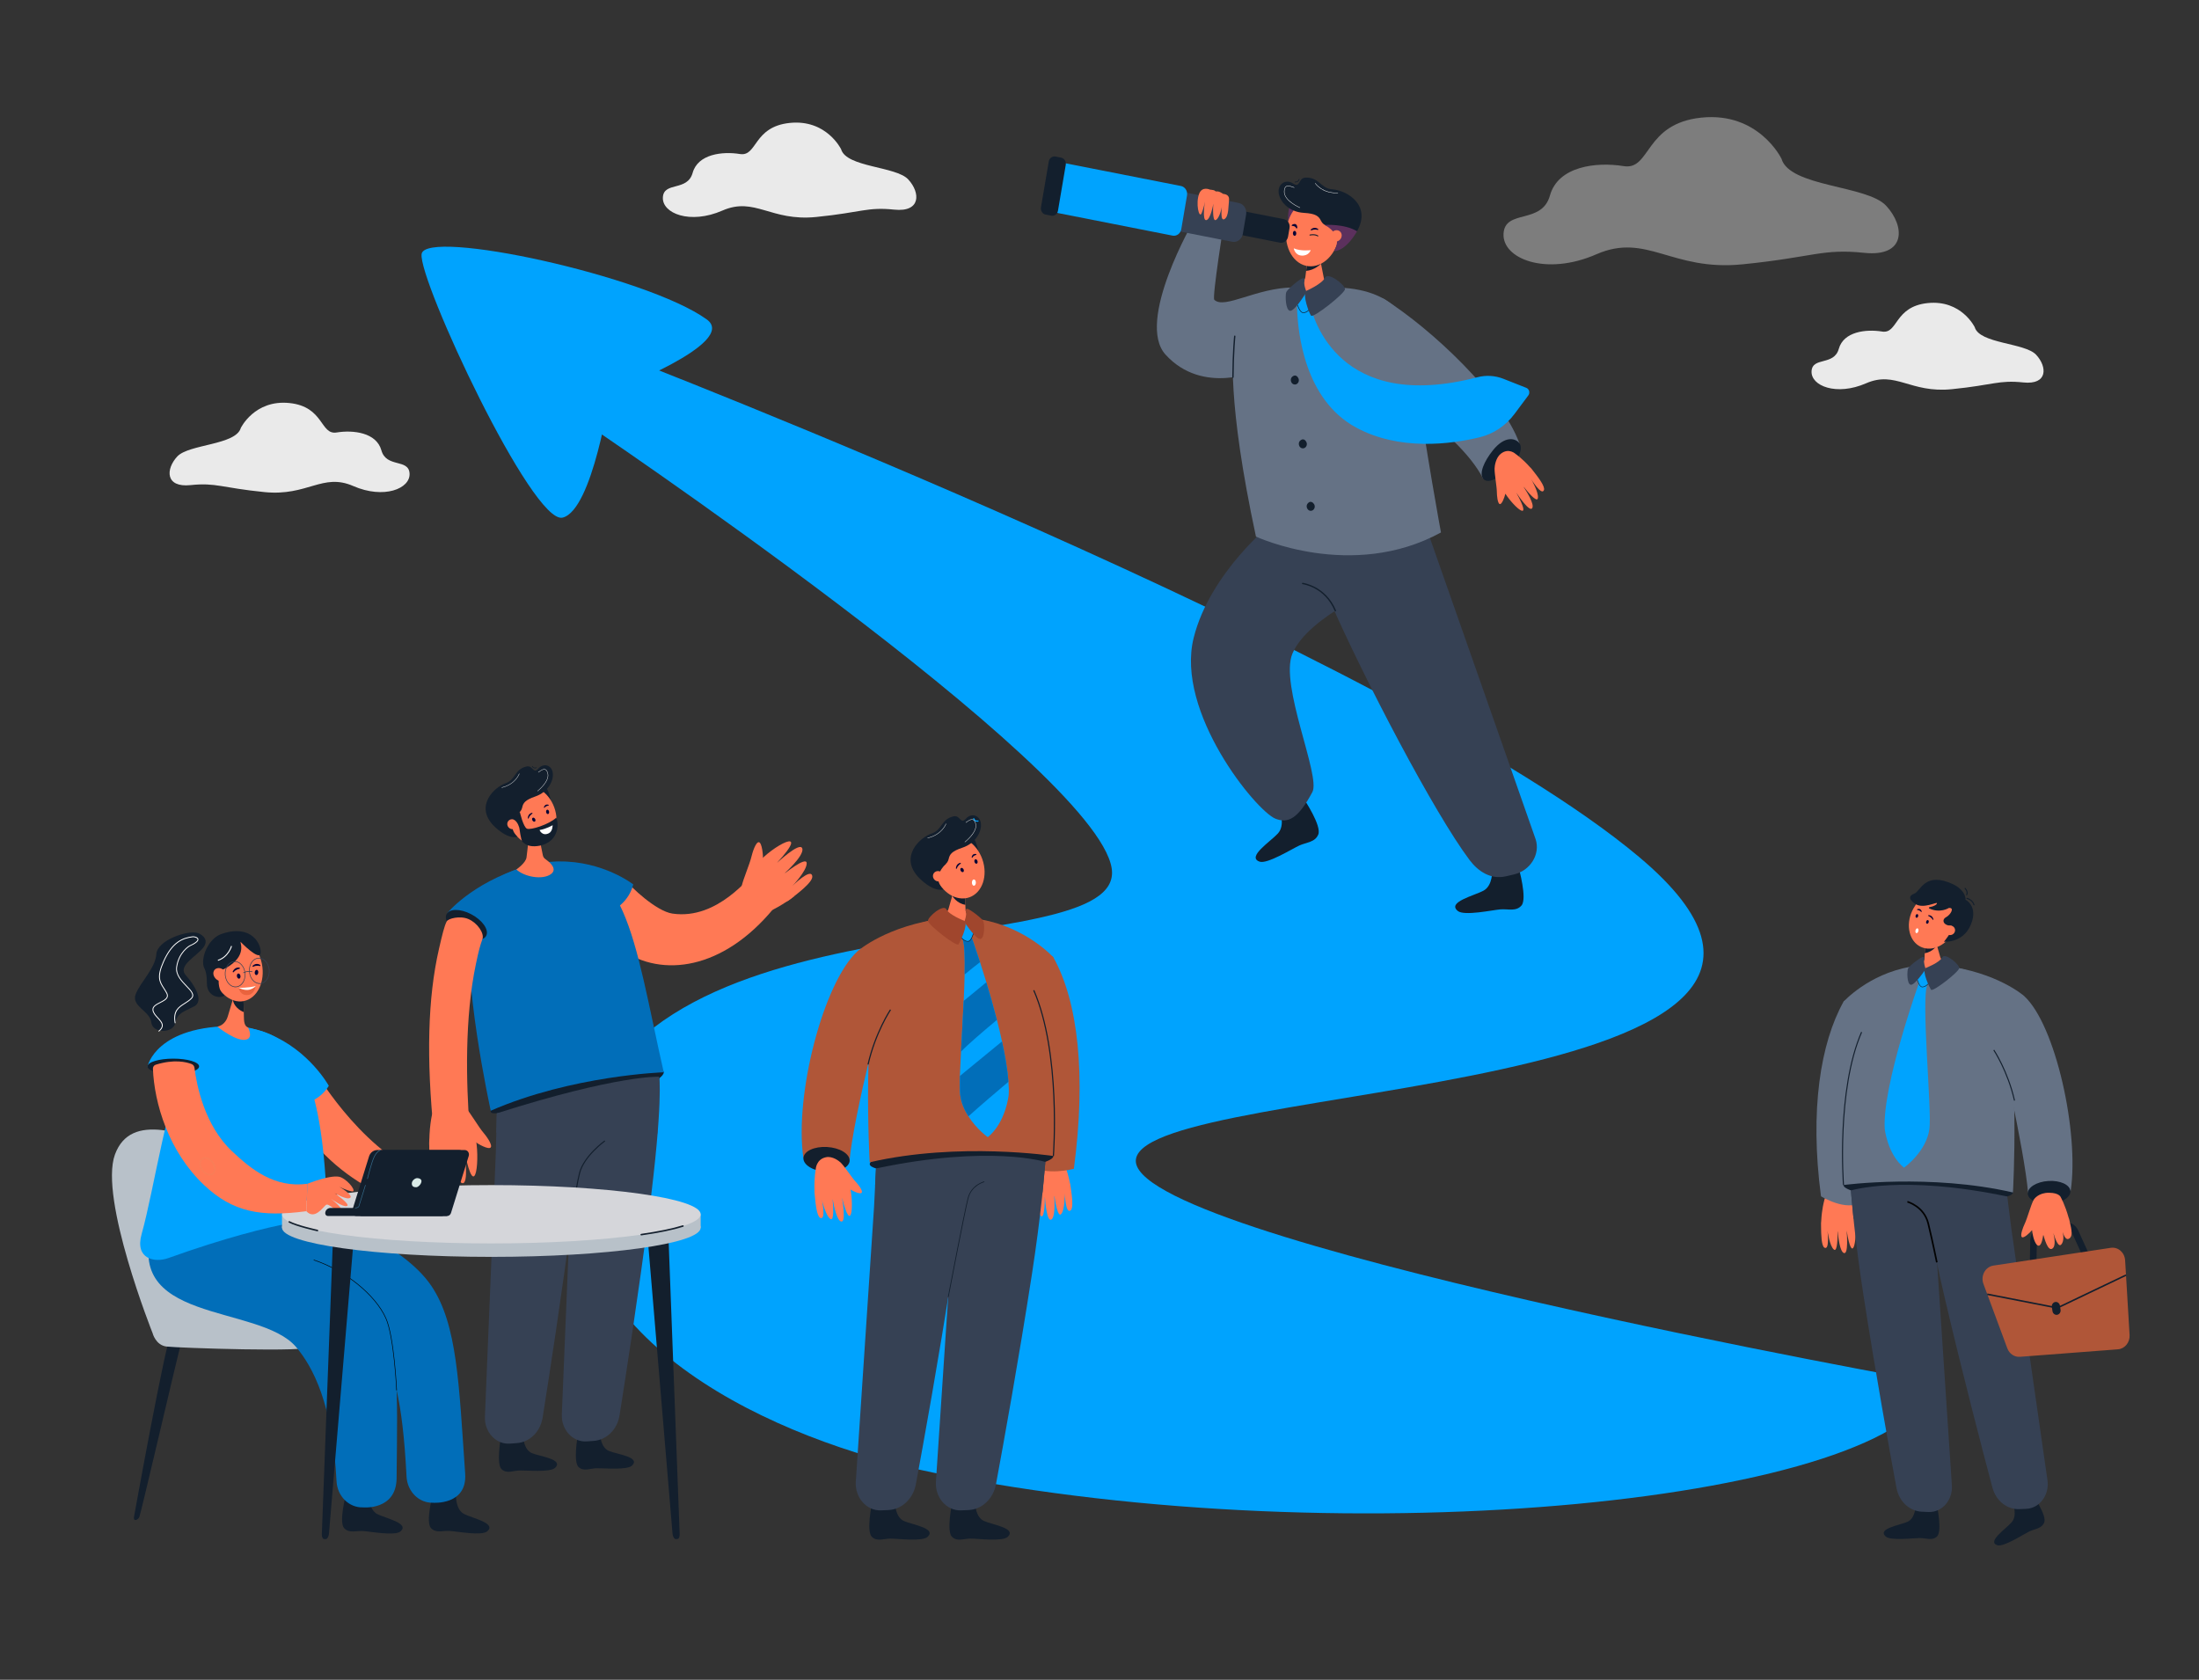 <?xml version="1.0" encoding="utf-8"?>
<!-- Generator: Adobe Illustrator 25.2.0, SVG Export Plug-In . SVG Version: 6.00 Build 0)  -->
<svg version="1.1" id="_x3C_Layer_x3E_" xmlns="http://www.w3.org/2000/svg" xmlns:xlink="http://www.w3.org/1999/xlink" x="0px"
	 y="0px" viewBox="0 0 2618.18 2000" style="enable-background:new 0 0 2618.18 2000;" xml:space="preserve">
<rect x="0" y="0" width="2618.18" height="2000" fill="#333333" stroke="none"/>
<style type="text/css">
	.st0{fill:#00A3FE;}
	.st1{fill:#FF7955;}
	.st2{fill:#657285;}
	.st3{fill:#131F2D;}
	.st4{fill:#364154;}
	.st5{fill:#5C305D;}
	.st6{fill:#080435;}
	.st7{fill:#020202;}
	.st8{fill:#B05638;}
	.st9{fill:#FFFFFF;}
	.st10{fill:#016EB9;}
	.st11{fill:#A0462D;}
	.st12{fill:#B8C1C9;}
	.st13{fill:#E9633E;}
	.st14{fill:#D5D6DA;}
	.st15{opacity:0.3;}
	.st16{fill:#EC865C;}
	.st17{fill:#DAEBE8;}
	.st18{fill:#366F90;}
	.st19{opacity:0.4;}
	.st20{fill:#EAEAEA;}
</style>
<g>
	<g>
		<g>
			<path class="st0" d="M736.83,422.31c0,0,927.03,356.78,1214.47,597.84c345.44,289.7-582.93,265.24-598.79,359.72
				c-15.86,94.48,952,267.09,952,267.09c-44.68,140.21-697.4,207.44-1192.27,106.65c-190.85-38.87-443.94-155.8-425.74-364.14
				c29.73-340.34,656.9-233.37,637.07-355.87S689.33,498.74,689.33,498.74L736.83,422.31z"/>
		</g>
		<g>
			<path class="st0" d="M841.52,380.35c-71.85-51.96-335.58-108.83-339.55-77.82C498,333.53,634.08,625.33,669.92,616.29
				c35.84-9.05,56.5-149.6,56.5-149.6S880.34,408.42,841.52,380.35z"/>
		</g>
	</g>
	<g>
		<g>
			<path class="st1" d="M2200.8,1425.8c4.31,5.26,10.66,17.74,14.88,23.09c1.83,2.32,7.48,10.59,5.62,12.87
				c-1.62,1.99-8.96-2.26-12.24-4.73c1.91,20.07-3.54,50.28-10.33,8.52c-0.02,0-0.04,0.01-0.06,0.01
				c0.33,4.29,2.16,28.16-3.25,26.38c-4.78-1.57-6.74-18.6-7.35-25.66c-0.06,0-0.12,0-0.18,0c0.05,7.23-0.23,24.67-4.33,21.57
				c-5.15-3.89-7.71-22.5-7.71-22.5s2.79,23.86-3.65,20.17c-3.63-2.08-3.93-15.92-3.99-24.54l0,0c0,0,0,0,0,0
				c-0.01-1.81-0.02-3.39-0.04-4.58c-0.02-0.99,0.06-1.87,0.22-2.66c0.73-14.41,3.41-23.55,3.41-23.55s1.38-11.33,12.91-12.4
				C2192.04,1417.11,2198.93,1423.52,2200.8,1425.8z"/>
		</g>
		<g>
			<g>
				<path class="st2" d="M2216.22,1430.99c40.53-28.67,1.38-127.29,18.23-188.55c3.9-14.19,5.59-19.55,8.96-27.45
					c2.71-6.36-4.6-18.74-14.65-23.85c-9.43-4.8-32.06-1.64-33.85,1.58c-27.29,49.03-40.38,128.91-26.79,231.66
					C2168.12,1424.37,2198.82,1443.29,2216.22,1430.99z"/>
			</g>
		</g>
		<g>
			<path class="st3" d="M2280.83,1792.93c0,0-0.34,14.79-9.64,18.96c-9.29,4.17-36.22,7.93-26.16,17.44
				c5.77,5.46,32.98,1.93,40.66,1.93c7.68,0,14.89,3.6,20.6-1.93c6.28-6.09,0-36.4,0-36.4s-6.63,3.72-12.59,3.55
				C2285.12,1796.24,2280.83,1792.93,2280.83,1792.93z"/>
		</g>
		<g>
			<path class="st4" d="M2200.66,1346.7c0,0-1.85,66.73,17.93,194.74c14.28,92.41,31.14,185.54,39.41,230.18
				c2.96,15.97,15.43,27.65,30.22,28.29l7.95,0.34c15.99,0.69,28.96-14.09,27.79-31.67l-20.06-302.04l-4.95-99.41L2200.66,1346.7z"
				/>
		</g>
		<g>
			<path class="st3" d="M2396.78,1790.8c0,0,5.34,13.63-1.53,21.55c-6.87,7.92-29.97,23.29-17.17,27.49
				c7.35,2.41,30.79-12.86,37.79-16.27c7-3.41,14.95-3.32,18.04-10.89c3.39-8.33-13.92-33.17-13.92-33.17s-4.62,6.33-10.12,8.82
				C2401.95,1791.92,2396.78,1790.8,2396.78,1790.8z"/>
		</g>
		<g>
			<path class="st4" d="M2282.79,1352.9c0,0,3.23,66.67,32.69,192.5c21.26,90.84,45.15,182.17,56.79,225.93
				c4.16,15.66,17.49,26.19,32.27,25.53l7.94-0.36c15.99-0.72,27.79-16.6,25.29-34.02l-42.98-299.26l-12.49-98.64L2282.79,1352.9z"
				/>
		</g>
		<g>
			<path class="st3" d="M2396.67,1419.83c-0.19,8.05-45.41,11.25-101.34,9.37c-55.93-1.88-100.62-10.21-100.43-18.26
				c0.19-8.05,45.19-12.78,101.12-10.9C2351.96,1401.92,2396.86,1411.78,2396.67,1419.83z"/>
		</g>
		<g>
			<path class="st2" d="M2382.98,1191.9c0,0-9.89-42.2-82.86-42.63c-105.22-0.62-95.48,103.47-105.22,261.67
				c0,0,103.59-13.8,201.76,8.89C2396.67,1419.83,2405.83,1256.38,2382.98,1191.9z"/>
		</g>
		<g>
			<path class="st2" d="M2409.92,1185.85l-47.66,28.39c0,0-104.35,10.2-132.05,5.29c-27.7-4.91-35.3-26.81-35.3-26.81
				s29.5-32.87,79.65-41.64c4.71-0.83,9.6-1.44,14.66-1.8c8.51-0.59,17.02-0.47,25.35,0.54
				C2378.13,1157.53,2409.92,1185.85,2409.92,1185.85z"/>
		</g>
		<g>
			<path class="st4" d="M2203.72,1417.46c0,0,60.6-19.19,186.1,7.15l0.97,19.44l-183.97,7L2203.72,1417.46z"/>
		</g>
		<g>
			<g>
				<path class="st2" d="M2414.7,1420.49c-4.39-52-35.75-190.76-39.91-198.2c-3.35-5.99,2.65-19.17,12.11-25.45
					c8.88-5.89,20.36-13.4,23.02-10.99c37.51,34.05,65.72,162.83,55.54,231.77L2414.7,1420.49z"/>
			</g>
		</g>
		<g>
			<path class="st5" d="M2288.33,1060.49c0,0-5.02,6.16-7.44,15.98c-2.42,9.82,16.15-7.5,16.15-7.5L2288.33,1060.49z"/>
		</g>
		<g>
			<path class="st1" d="M2323.82,1151.12c-7.55,10.01-21.11,8.6-31.72,3.56c-8.53-4.06-7.31-3.98-6.13-5.45
				c2.89-3.65,5.27-4.53,5.43-8.73l0.21-5.51l0.02-0.69l0.27-7.18l0.48-12.38l1.24-32.58l9.43,32.75l1.6,5.57l5.51,19.14
				C2311.94,1145.8,2323.76,1151.11,2323.82,1151.12z"/>
		</g>
		<g>
			<path class="st3" d="M2306.12,1125.62c0,0-4.87,7.85-14.51,9.37l0.02-0.69l0.27-7.18
				C2297.12,1126.58,2306.12,1125.62,2306.12,1125.62z"/>
		</g>
		<g>
			
				<ellipse transform="matrix(0.425 -0.905 0.905 0.425 332.862 2713.37)" class="st1" cx="2301.1" cy="1094.82" rx="34.49" ry="27.53"/>
		</g>
		<g>
			<g>
				<path class="st6" d="M2295.9,1090.64c-0.13-0.12-0.2-0.3-0.19-0.49c0.02-0.32,0.28-0.57,0.58-0.55c0.18,0.01,4.33-0.09,5.7,4.86
					c0.09,0.31-0.07,0.64-0.36,0.74c-0.29,0.1-0.54-0.1-0.69-0.38c-1.53-2.82-4.58-4.03-4.73-4.05
					C2296.1,1090.78,2295.99,1090.73,2295.9,1090.64z"/>
			</g>
		</g>
		<g>
			<g>
				<path class="st6" d="M2282.67,1083.48c-0.11-0.07-0.19-0.2-0.19-0.38c-0.01-0.3,0.19-0.61,0.44-0.68
					c0.15-0.04,3.56-1.47,5.09,2.57c0.1,0.26,0,0.6-0.23,0.79c-0.23,0.18-0.45,0.08-0.6-0.12c-1.49-2.06-4.11-2.18-4.23-2.14
					C2282.85,1083.54,2282.75,1083.53,2282.67,1083.48z"/>
			</g>
		</g>
		<g>
			<path class="st0" d="M2299.95,1156.29c0,0-12.82-4.27-16.23-0.95c-3.41,3.31-0.9,18.47,5,19.82
				C2294.63,1176.5,2305.79,1159.94,2299.95,1156.29z"/>
		</g>
		<g>
			<path class="st4" d="M2292.42,1152.71c0,0,16.73-6.37,19.99-12.73s20.59,8.34,20.29,12.73c-0.3,4.39-31.5,28.76-33.54,25.69
				C2297.12,1175.33,2288.34,1156.88,2292.42,1152.71z"/>
		</g>
		<g>
			<path class="st4" d="M2292.42,1152.71c0,0-2.5-6.68-1.3-10.31c0,0,0.8-3.19-1.75-2.97c-2.55,0.22-16.42,10.65-17.64,13.83
				s-1.43,18.11,3.06,19.21c4.49,1.1,15.3-14.94,16.57-16.53C2292.64,1154.36,2292.42,1152.71,2292.42,1152.71z"/>
		</g>
		<g>
			<path class="st0" d="M2285.14,1169.29c0,0-44.1,123.07-41.16,174.65c0,0,3.11,30.1,22.93,46.35c0,0,26.75-18.88,30.34-46.35
				c2.95-22.57-10.12-153.35-2.57-171.41L2285.14,1169.29z"/>
		</g>
		<g>
			<path class="st3" d="M2288.83,1175.47c-0.03,0-0.07,0-0.1,0c-3.9-0.07-6.02-8.26-6.11-8.61l0.61-0.15
				c0.02,0.08,2.08,8.06,5.5,8.12c0.03,0,0.06,0,0.09,0c3.48,0,6.6-3.48,6.63-3.52l0.48,0.42
				C2295.8,1171.89,2292.59,1175.47,2288.83,1175.47z"/>
		</g>
		<g>
			<path class="st3" d="M2320.34,1081.07c0,0-10.42,6.73-23.48,0.49c0,0-1.23-1.42,1.66-1.74c2.89-0.32,7.92-2.74,7.68-4.46
				c-0.23-1.72-16.1,7.03-25.59,1.01c0,0-13.42-7.87-1.41-12.35c7.46-2.78,12.51-26.89,46.05-11.26c4.9,2.29,14.88,8.5,15.02,18.5
				c0,0,13.16,6.55,7.94,24.84c-7.84,27.51-33.73,25.19-33.73,25.19s15.37-18.66,8.18-19.04c-9.24-0.5-11.1-7.28-5.64-10.19
				C2322.47,1089.15,2327.58,1080.32,2320.34,1081.07z"/>
		</g>
		<g>
			<path class="st1" d="M2322.41,1113.32c-3.23,0.36-6.09-1.88-6.39-4.98c-0.3-3.11,2.08-5.92,5.32-6.28
				c3.23-0.36,6.09,1.87,6.39,4.98C2328.03,1110.15,2325.65,1112.96,2322.41,1113.32z"/>
		</g>
		<g>
			<path class="st3" d="M2350.28,1077.94c-0.27,0-0.52-0.18-0.61-0.45c-1.78-5.75-7.88-7.22-7.94-7.24
				c-0.34-0.08-0.56-0.42-0.48-0.76c0.08-0.34,0.42-0.55,0.76-0.48c0.28,0.06,6.88,1.63,8.87,8.1c0.1,0.34-0.08,0.69-0.42,0.79
				C2350.4,1077.93,2350.34,1077.94,2350.28,1077.94z"/>
		</g>
		<g>
			<path class="st3" d="M2341.55,1066.05c-0.12,0-0.24-0.03-0.34-0.1c-0.3-0.19-0.38-0.58-0.2-0.87c0.08-0.13,1.76-2.97-1.79-6.87
				c-0.24-0.26-0.22-0.66,0.04-0.9c0.26-0.24,0.66-0.22,0.9,0.04c4.24,4.65,2.02,8.25,1.92,8.4
				C2341.96,1065.94,2341.76,1066.05,2341.55,1066.05z"/>
		</g>
		<g>
			
				<ellipse transform="matrix(0.998 -0.063 0.063 0.998 -84.904 157.244)" class="st3" cx="2440.08" cy="1419.06" rx="25.42" ry="13.64"/>
		</g>
		<g>
			<path class="st3" d="M2194.28,1411c-0.09-1.12-8.55-113.08,21.61-182.43l1.16,0.51c-30.03,69.06-21.6,180.7-21.51,181.82
				L2194.28,1411z"/>
		</g>
		<g>
			<path class="st3" d="M2397.9,1310.55c-7.95-34.93-24.41-59.75-24.58-60l1.06-0.71c0.17,0.25,16.76,25.27,24.76,60.43
				L2397.9,1310.55z"/>
		</g>
		<g>
			<path class="st6" d="M2280.83,1090c-0.39,1.19-0.05,2.4,0.75,2.7c0.8,0.3,1.76-0.41,2.15-1.6c0.39-1.19,0.05-2.4-0.75-2.7
				C2282.18,1088.1,2281.22,1088.82,2280.83,1090z"/>
		</g>
		<g>
			<path class="st6" d="M2293.38,1097.12c-0.39,1.19-0.05,2.4,0.75,2.7c0.8,0.3,1.76-0.41,2.15-1.6c0.39-1.19,0.05-2.4-0.75-2.7
				C2294.73,1095.21,2293.77,1095.93,2293.38,1097.12z"/>
		</g>
		<g>
			<path class="st7" d="M2305.1,1503.26c-0.05-0.26-5.29-25.96-10.25-46.3c-4.84-19.8-23.93-25.1-24.12-25.15l0.5-1.87
				c0.2,0.05,20.4,5.65,25.51,26.56c4.97,20.37,10.22,46.12,10.27,46.38L2305.1,1503.26z"/>
		</g>
		<g>
			<g>
				<path class="st3" d="M2424.54,1510.33l-7.9-0.15l0.63-33.49c0.31-8.49,6.25-15.62,14.14-17.03l24.83-4.44
					c7.28-1.3,14.47,2.44,17.9,9.31l0.06,0.13l15.84,34.78l-7.19,3.27l-15.81-34.71c-1.86-3.67-5.64-5.68-9.42-5.01l-24.83,4.44
					c-4.26,0.76-7.47,4.75-7.64,9.47L2424.54,1510.33z"/>
			</g>
			<g>
				<path class="st8" d="M2404.99,1615.48l116.64-8.91c8.22-0.63,14.43-8.22,13.9-17.01l-5.31-88.99
					c-0.56-9.32-8.42-16.16-17.08-14.85l-139.78,21.15c-9.61,1.45-15.42,12.13-11.85,21.78l28.45,76.75
					C2392.38,1611.9,2398.46,1615.98,2404.99,1615.48z"/>
			</g>
			<g>
				<polygon class="st3" points="2449.62,1558.23 2449.32,1558.17 2365.91,1541.88 2366.26,1540.08 2449.37,1556.32 
					2530.88,1517.39 2531.67,1519.04 				"/>
			</g>
			<g>
				<path class="st3" d="M2449.36,1565.46L2449.36,1565.46c2.64-0.47,4.45-3.17,4-6l-0.78-4.96c-0.44-2.83-2.97-4.75-5.61-4.28l0,0
					c-2.65,0.47-4.45,3.17-4,6l0.78,4.96C2444.19,1564.01,2446.71,1565.94,2449.36,1565.46z"/>
			</g>
		</g>
		<g>
			<path class="st1" d="M2410.39,1457.7c1.83-3.8,3.87-10.12,5.9-16.15c1.64-4.86,3.27-9.54,4.81-12.58
				c0.79-1.57,6.02-8.91,18.52-8.82c12.62,0.09,14.05,5.49,14.05,5.49s5.08,9,9.28,24.17c0.36,0.81,0.66,1.72,0.87,2.78
				c1.49,7.36,4.86,17.51,0.68,21.4c-4.56,4.25-7.39-3.07-8.54-7.09c0.78,3.68,1.7,10.76-1.66,14.76c-3.54,4.21-7.58-7.3-9.34-13.16
				c-0.02,0-0.03,0.01-0.05,0.01c1.25,5.26,2.99,15.45-1.47,18.22c-5.28,3.28-9.34-12.39-10.42-15.97
				c-0.13,0.01-0.26,0.02-0.39,0.03c-3.08,22.29-11.34,11.03-13.2-6.13c-3.02,3.57-9.87,9.97-12.08,8.32
				C2404.76,1471.06,2408.95,1460.68,2410.39,1457.7z"/>
		</g>
		<g>
			<path class="st9" d="M2284.05,1108.7c-0.42,1.56-1.52,2.6-2.46,2.3c-0.93-0.29-1.35-1.8-0.93-3.36c0.42-1.56,1.52-2.6,2.46-2.3
				C2284.06,1105.63,2284.47,1107.14,2284.05,1108.7z"/>
		</g>
	</g>
	<g>
		<g>
			<path class="st1" d="M1235.51,1384.39c-3.63,6.26-8.24,20.39-11.76,26.73c-1.53,2.75-6.08,12.38-3.78,14.41
				c2,1.76,8.95-4,11.95-7.18c1.23,21.19,11.7,51.54,12.09,6.93c0.02,0,0.05,0,0.07,0c0.34,4.52,2.25,29.64,7.59,26.79
				c4.71-2.52,4.03-20.56,3.53-28c0.06-0.01,0.13-0.03,0.19-0.04c1.1,7.51,4.18,25.57,7.95,21.6c4.72-4.99,4.41-24.79,4.41-24.79
				s0.91,25.29,7.01,20.27c3.44-2.83,1.53-17.26,0.22-26.22v0c0,0,0,0,0,0c-0.27-1.88-0.52-3.52-0.69-4.76
				c-0.14-1.03-0.36-1.93-0.65-2.72c-3.05-14.83-7.3-23.82-7.3-23.82s-3.24-11.5-15.38-10.48
				C1243.21,1373.75,1237.08,1381.68,1235.51,1384.39z"/>
		</g>
		<g>
			<g>
				<path class="st8" d="M1226.33,1387.43c-43.93-31.07,3.26-127.27-15-193.66c-4.23-15.38-6.05-21.19-9.71-29.75
					c-2.94-6.89,4.99-20.31,15.88-25.85c10.22-5.2,34.74-1.78,36.68,1.71c29.58,53.14,39.14,140.37,24.4,251.73
					C1278.59,1391.61,1245.19,1400.77,1226.33,1387.43z"/>
			</g>
		</g>
		<g>
			<path class="st3" d="M1161.06,1790.38c0,0,0.37,16.03,10.44,20.55c10.07,4.52,39.25,8.6,28.35,18.9
				c-6.26,5.91-35.74,2.09-44.07,2.09c-8.33,0-16.14,3.91-22.33-2.09c-6.81-6.6,0-39.45,0-39.45s7.18,4.03,13.65,3.85
				C1156.41,1793.97,1161.06,1790.38,1161.06,1790.38z"/>
		</g>
		<g>
			<path class="st4" d="M1247.96,1306.76c0,0,2.01,72.32-19.43,211.06c-15.48,100.16-33.75,201.08-42.71,249.47
				c-3.21,17.31-16.73,29.96-32.75,30.66l-8.61,0.37c-17.33,0.75-31.39-15.27-30.12-34.32l21.74-327.35l5.36-107.74L1247.96,1306.76
				z"/>
		</g>
		<g>
			<path class="st3" d="M1065.67,1790.38c0,0,0.37,16.03,10.44,20.55c10.07,4.52,39.25,8.6,28.35,18.9
				c-6.26,5.91-35.75,2.09-44.07,2.09c-8.33,0-16.14,3.91-22.33-2.09c-6.81-6.6,0-39.45,0-39.45s7.18,4.03,13.65,3.85
				C1061.03,1793.97,1065.67,1790.38,1065.67,1790.38z"/>
		</g>
		<g>
			<path class="st4" d="M1152.57,1306.76c0,0,2.01,72.32-19.43,211.06c-15.48,100.16-33.75,201.08-42.71,249.47
				c-3.21,17.31-16.73,29.96-32.75,30.66l-8.61,0.37c-17.33,0.75-31.39-15.27-30.12-34.32l21.74-327.35l5.36-107.74L1152.57,1306.76
				z"/>
		</g>
		<g>
			<path class="st3" d="M1035.52,1386.02c0.21,8.73,49.21,12.19,109.83,10.16c60.61-2.04,109.05-11.06,108.84-19.79
				c-0.21-8.73-48.98-13.85-109.59-11.81C1083.98,1366.61,1035.31,1377.3,1035.52,1386.02z"/>
		</g>
		<g>
			<path class="st8" d="M1050.36,1139c0,0,10.72-45.73,89.8-46.2c114.04-0.67,103.48,112.14,114.03,283.59
				c0,0-112.33-17.1-218.72,7.48C1035.46,1383.87,1025.59,1208.88,1050.36,1139z"/>
		</g>
		<g>
			<path class="st8" d="M1021.17,1132.44l51.65,30.77c0,0,113.09,11.06,143.11,5.73c30.02-5.33,38.26-29.06,38.26-29.06
				s-31.98-35.62-86.32-45.13c-5.11-0.9-10.4-1.56-15.89-1.95c-9.22-0.64-18.45-0.51-27.47,0.59
				C1055.62,1101.75,1021.17,1132.44,1021.17,1132.44z"/>
		</g>
		<g>
			<path class="st4" d="M1244.64,1383.45c0,0-65.68-20.8-201.69,7.75l-1.05,21.07l199.39,7.59L1244.64,1383.45z"/>
		</g>
		<g>
			<g>
				<path class="st8" d="M1011.27,1383.87c4.75-56.36,43.46-203.88,47.97-211.95c3.63-6.5-2.87-20.77-13.13-27.58
					c-9.62-6.39-22.06-14.53-24.95-11.91c-40.65,36.9-75.63,171.73-64.6,246.45L1011.27,1383.87z"/>
			</g>
		</g>
		<g>
			<path class="st1" d="M1114.48,1094.8c8.18,10.85,22.88,9.32,34.37,3.85c9.24-4.4,7.92-4.31,6.64-5.91
				c-3.13-3.95-5.72-4.91-5.89-9.47l-0.23-5.97l-0.03-0.74l-0.29-7.78l-0.52-13.42l-1.34-35.31l-10.22,35.49l-1.74,6.04l-5.97,20.75
				C1127.35,1089.03,1114.54,1094.78,1114.48,1094.8z"/>
		</g>
		<g>
			<path class="st3" d="M1134.01,1066.89c0,0,4.92,8.77,15.37,10.41l-0.03-0.74l-0.29-7.78
				C1143.41,1068.2,1134.01,1066.89,1134.01,1066.89z"/>
		</g>
		<g>
			<path class="st0" d="M1200.96,1303.74c0,0-3.3,32.61-24.83,50.24c0,0-13.39-9.43-23.07-24.84c-4.74-7.21-8.55-15.75-9.79-25.4
				c-0.51-4.33-0.62-12.31-0.41-22.63c0.31-8.32,0.82-18.19,1.34-28.94c0.93-18.85,2.27-40.26,3.19-60.44
				c0.51-11.09,0.93-21.85,1.13-31.5c0.41-20.52-0.1-36.6-2.47-42.26l10.3-3.44c0,0,4.43,12.31,10.51,31.05
				c2.27,7.21,4.84,15.31,7.52,23.96c4.12,13.86,8.55,29.28,12.57,44.8c2.16,8.54,4.33,17.19,6.08,25.62
				c3.81,17.41,6.7,34.05,7.62,48.02C1201.17,1293.76,1201.27,1298.97,1200.96,1303.74z"/>
		</g>
		<g>
			<path class="st3" d="M956.56,1378.88c-0.32,8.16,11.73,15.47,26.92,16.33c15.19,0.86,27.77-5.06,28.09-13.22
				c0.32-8.16-11.73-15.47-26.92-16.33C969.46,1364.8,956.89,1370.72,956.56,1378.88z"/>
		</g>
		<g>
			<path class="st3" d="M1254.87,1376.45l-1.37-0.11c0.1-1.21,9.23-122.21-23.31-197.05l1.26-0.55
				C1264.13,1253.89,1254.97,1375.23,1254.87,1376.45z"/>
		</g>
		<g>
			<path class="st3" d="M1034.19,1267.59l-1.34-0.3c8.67-38.11,26.66-65.22,26.84-65.49l1.14,0.77
				C1060.65,1202.82,1042.8,1229.74,1034.19,1267.59z"/>
		</g>
		<g>
			<path class="st3" d="M1159.21,997.53c0,0,4.61,7.37,5.96,18.28c1.35,10.91-16.4-10.45-16.4-10.45L1159.21,997.53z"/>
		</g>
		<g>
			
				<ellipse transform="matrix(0.943 -0.334 0.334 0.943 -279.308 440.348)" class="st1" cx="1141.11" cy="1032.55" rx="29.64" ry="37.62"/>
		</g>
		<g>
			<path class="st3" d="M1110.91,1036.77l12.9-6.55c2.84-1.44,4.97-4.16,5.69-7.45c1.23-5.66,3.76-9.28,16.41-13.49
				c16.02-5.34,23.15-19.43,21.95-28.98c-1.22-9.75-11.32-12.85-17.85-5.52c-6.53,7.34-6.59-4.58-14.59-2.82
				c-14.96,3.28-13.77,16.14-25.58,20.17c-15.48,5.28-38.84,28.19-16.36,52.3L1110.91,1036.77z"/>
		</g>
		<g>
			<g>
				<path class="st6" d="M1143.88,1028.36c0.11-0.15,0.16-0.36,0.11-0.56c-0.08-0.34-0.41-0.55-0.72-0.46
					c-0.19,0.05-4.63,0.83-5.17,6.4c-0.03,0.35,0.19,0.67,0.52,0.71c0.33,0.04,0.55-0.22,0.66-0.56c1.11-3.33,4.14-5.28,4.29-5.32
					C1143.69,1028.54,1143.8,1028.46,1143.88,1028.36z"/>
			</g>
		</g>
		<g>
			<path class="st6" d="M1143.97,1037.02c0.81,1.26,2.14,1.76,2.99,1.14c0.85-0.63,0.88-2.16,0.08-3.41
				c-0.8-1.26-2.14-1.77-2.99-1.14C1143.2,1034.23,1143.17,1035.76,1143.97,1037.02z"/>
		</g>
		<g>
			<g>
				<path class="st6" d="M1162.41,1017.92c0.11-0.09,0.17-0.25,0.15-0.44c-0.03-0.32-0.29-0.62-0.57-0.66
					c-0.17-0.02-4.03-1.01-5.11,3.58c-0.07,0.29,0.09,0.65,0.36,0.81c0.27,0.16,0.5,0.01,0.63-0.23c1.31-2.45,4.1-3,4.24-2.98
					C1162.23,1018.01,1162.34,1017.98,1162.41,1017.92z"/>
			</g>
		</g>
		<g>
			<path class="st6" d="M1160.29,1026.39c0.47,1.44,1.64,2.31,2.61,1.94c0.97-0.37,1.37-1.83,0.9-3.27s-1.64-2.31-2.61-1.94
				C1160.22,1023.49,1159.82,1024.95,1160.29,1026.39z"/>
		</g>
		<g>
			<path class="st3" d="M1093.49,1044.42c0,0,16.24,17.98,29.87,14.6c0,0-15.94-12.36,3.15-30.78
				C1126.51,1028.25,1104.87,1032.53,1093.49,1044.42z"/>
		</g>
		<g>
			<path class="st1" d="M1115.84,1049.29c3.43,0.86,6.79-1.12,7.5-4.42c0.71-3.3-1.49-6.67-4.92-7.53c-3.43-0.86-6.79,1.12-7.5,4.42
				C1110.21,1045.06,1112.41,1048.43,1115.84,1049.29z"/>
		</g>
		<g>
			<path class="st0" d="M1163.24,978.38c-2.89,0-4.24-2.2-4.56-3.53c-0.09-0.37,0.14-0.74,0.51-0.83c0.37-0.09,0.74,0.14,0.83,0.5
				l0,0c0.08,0.32,0.89,3.09,4.32,2.36c0.37-0.08,0.74,0.16,0.82,0.53c0.08,0.37-0.16,0.74-0.53,0.82
				C1164.13,978.34,1163.66,978.38,1163.24,978.38z"/>
		</g>
		<g>
			<path class="st9" d="M1148.85,1002.8l-0.25-0.33c0.15-0.12,15.23-11.85,12.88-21.45c-0.68-2.77-1.69-4.38-3.09-4.92
				c-2.15-0.82-4.89,1.06-7.31,2.72c-0.38,0.26-0.75,0.51-1.1,0.75l-0.23-0.35c0.36-0.24,0.72-0.49,1.1-0.74
				c2.5-1.72,5.35-3.66,7.69-2.76c1.54,0.59,2.63,2.29,3.34,5.21c1,4.09-0.94,9.18-5.62,14.71
				C1152.75,999.78,1148.89,1002.77,1148.85,1002.8z"/>
		</g>
		<g>
			<path class="st9" d="M1104.38,997.95l-0.09-0.4c17.19-3.81,21.87-16.74,21.91-16.87l0.39,0.14
				C1126.55,980.94,1121.81,994.08,1104.38,997.95z"/>
		</g>
		<g>
			<path class="st1" d="M1001.22,1384.51c4.99,5.07,12.77,17.47,17.67,22.64c2.12,2.24,8.8,10.31,7.05,12.9
				c-1.52,2.25-9.6-1.43-13.25-3.68c3.81,20.84,0.82,53.05-10.06,10.01c-0.02,0.01-0.04,0.01-0.06,0.02
				c0.73,4.46,4.8,29.29-1.03,27.99c-5.15-1.15-8.74-18.79-10.01-26.12c-0.06,0.01-0.13,0.01-0.19,0.01
				c0.71,7.57,1.98,25.88-2.6,23.06c-5.74-3.54-10.1-22.78-10.1-22.78s5.07,24.71-2.01,21.52c-3.99-1.8-5.55-16.27-6.39-25.3
				c0,0,0,0,0,0c0,0,0,0,0,0c-0.18-1.89-0.32-3.55-0.45-4.8c-0.11-1.03-0.1-1.96-0.01-2.81c-0.54-15.18,1.45-25.03,1.45-25.03
				s0.43-12.01,12.41-14.34C991.26,1376.32,999.05,1382.32,1001.22,1384.51z"/>
		</g>
		<g>
			<path class="st3" d="M1129.44,1544.3l-0.87-0.17c0.19-1.02,19.47-101.9,23.62-117.73c4.22-16.07,19.53-19.81,19.69-19.84
				l0.2,0.87c-0.15,0.03-14.95,3.67-19.03,19.2C1148.9,1442.43,1129.63,1543.28,1129.44,1544.3z"/>
		</g>
		<g>
			<path class="st10" d="M1148.53,1160.23c0.41-20.52-0.1-36.6-2.47-42.26l10.3-3.44c0,0,4.43,12.31,10.51,31.05
				C1160.69,1150.36,1154.09,1155.57,1148.53,1160.23z"/>
		</g>
		<g>
			<path class="st10" d="M1186.95,1214.35c-14.52,12.09-35.02,29.5-42.75,37.82c0.93-18.85,2.27-40.26,3.19-60.44l26.99-22.18
				C1178.51,1183.4,1182.94,1198.82,1186.95,1214.35z"/>
		</g>
		<g>
			<path class="st10" d="M1200.66,1287.99c-13.08,11.09-33.89,28.72-47.59,41.15c-4.74-7.21-8.55-15.75-9.79-25.4
				c-0.51-4.33-0.62-12.31-0.41-22.63l50.17-41.15C1196.84,1257.38,1199.73,1274.01,1200.66,1287.99z"/>
		</g>
		<g>
			<path class="st0" d="M1140.34,1100.39c0,0,13.89-4.63,17.59-1.03c3.69,3.59,0.98,20.02-5.42,21.48
				C1146.11,1122.3,1134.02,1104.36,1140.34,1100.39z"/>
		</g>
		<g>
			<path class="st11" d="M1148.5,1096.52c0,0-18.13-6.9-21.67-13.8c-3.54-6.9-22.31,9.04-21.99,13.8
				c0.33,4.76,34.14,31.17,36.35,27.84C1143.41,1121.03,1152.93,1101.04,1148.5,1096.52z"/>
		</g>
		<g>
			<path class="st11" d="M1148.5,1096.52c0,0,2.71-7.24,1.4-11.18c0,0-0.86-3.46,1.9-3.22c2.76,0.24,17.79,11.54,19.12,14.99
				c1.33,3.45,1.55,19.63-3.32,20.82c-4.86,1.19-16.58-16.19-17.96-17.91C1148.27,1098.3,1148.5,1096.52,1148.5,1096.52z"/>
		</g>
		<g>
			<path class="st3" d="M1152.4,1121.18c-4.08,0-7.56-3.88-7.71-4.05l0.52-0.46c0.03,0.04,3.43,3.82,7.19,3.82c0.03,0,0.07,0,0.1,0
				c3.71-0.07,5.94-8.72,5.96-8.81l0.67,0.17c-0.1,0.38-2.39,9.25-6.62,9.33C1152.48,1121.18,1152.44,1121.18,1152.4,1121.18z"/>
		</g>
		<g>
			<path class="st9" d="M1157.18,1050.85c0,2.08,1.05,3.76,2.35,3.76c1.3,0,2.36-1.68,2.36-3.76s-1.05-3.76-2.36-3.76
				C1158.23,1047.08,1157.18,1048.77,1157.18,1050.85z"/>
		</g>
	</g>
	<g>
		<g>
			<g>
				<path class="st2" d="M1765.85,569.93c-28.96-57.35-140.9-130.16-175.19-124.19c-7.38,1.28,41-100.03,57.31-89.71
					c56.43,35.69,140.29,114.37,161,171.67L1765.85,569.93z"/>
			</g>
		</g>
		<g>
			<path class="st3" d="M1777.51,536.14c13.83-17.25,26.51-14.88,31.46-8.45c4.95,6.43-1.11,20.63-13.53,31.72
				c-12.42,11.09-24.63,16.94-29.58,10.51C1760.9,563.5,1766.96,549.3,1777.51,536.14z"/>
		</g>
		<g>
			<path class="st1" d="M1779.48,557.85c-0.09,7.13,2.69,21.28,2.73,28.41c0.02,3.09,0.74,13.5,3.59,13.93
				c2.47,0.38,5.52-8.13,6.53-12.38c10.88,16.84,33.65,36.24,13.21-0.8c0.02-0.01,0.04-0.02,0.06-0.04
				c2.38,3.54,15.65,23.26,18.73,18.03c2.72-4.62-6.25-19.15-10.11-25.02c0.05-0.04,0.09-0.09,0.14-0.13
				c4.4,5.61,15.35,18.85,16.61,13.54c1.58-6.67-7.9-22.85-7.9-22.85s12.52,20.39,15.22,12.95c1.52-4.19-6.77-15.07-12.02-21.77
				c0,0,0,0,0,0c0,0,0,0,0,0c-1.1-1.4-2.07-2.63-2.79-3.56c-0.59-0.78-1.2-1.39-1.81-1.9c-9.42-10.59-17.11-15.73-17.11-15.73
				s-8.03-7.75-17.58-0.35C1780.89,544.91,1779.52,554.76,1779.48,557.85z"/>
		</g>
		<g>
			<path class="st3" d="M1523.98,965.59c0,0,6.31,17.04-2.39,26.68s-37.7,28.08-21.92,33.64c9.06,3.19,38.48-15.13,47.24-19.17
				c8.76-4.04,18.62-3.72,22.62-13.03c4.4-10.24-16.5-41.5-16.5-41.5s-5.87,7.72-12.75,10.67
				C1530.37,967.11,1523.98,965.59,1523.98,965.59z"/>
		</g>
		<g>
			<path class="st3" d="M1776.67,1035.89c0,0,0.92,18.32-10.19,24.46c-11.11,6.14-44.06,13.64-30.75,24.33
				c7.64,6.13,40.96-1.1,50.45-1.91c9.5-0.81,18.75,2.88,25.3-4.57c7.21-8.19-3.32-45.01-3.32-45.01s-7.86,5.3-15.24,5.72
				C1782.27,1039.53,1776.67,1035.89,1776.67,1035.89z"/>
		</g>
		<g>
			<path class="st4" d="M1566.9,613.53c0,0-37.35-21.43,17.39,103.75c39.52,90.37,123.62,251.36,165.56,306.89
				c10.19,13.5,25.24,23.38,43.18,19.19l9.64-2.25c19.39-4.53,31.42-23.99,25.76-41.68l-142.64-406.5c0,0-8.92-11.4-58.62-5.71
				C1566.22,594.17,1566.9,613.53,1566.9,613.53z"/>
		</g>
		<g>
			<path class="st4" d="M1515.34,621.97c0,0-74.76,59.7-94.14,137.51c-22.02,88.39,74.41,206.23,97.42,215.31
				c15.01,5.93,26.95,0.04,43.95-31.78c10.17-19.03-39.32-127.41-23.82-164.7c18.76-45.11,110.57-82.42,110.57-82.42l-8.89-116.1
				C1640.43,579.79,1572.86,595.58,1515.34,621.97z"/>
		</g>
		<g>
			<path class="st2" d="M1675.82,387.06c0,0-13.27-47.97-97.12-44.64c-64.58,2.56-100.73,11.77-108.56,57.87
				c-2.78,16.36-9.42,77.06,25.22,238.59c0,0,113.94,53.24,220.3-4.91c0,0-16.23-86.22-35.45-218.73
				C1678.58,404.03,1679.19,395.49,1675.82,387.06z"/>
		</g>
		<g>
			<path class="st0" d="M1559.73,363.04c4.04,15.81,34.09,129.15,199.39,86.1c10.25-2.67,21.01-2.01,30.9,1.89l27.26,10.76
				c3.45,1.36,4.65,5.97,2.34,9.06l-16.37,21.96c-10.5,14.09-25.14,23.88-41.51,27.83c-34.29,8.27-95.55,16.45-147.3-11.68
				c-61.45-33.4-69.42-113.4-70.17-143.7c-0.12-4.89,5.08-7.73,8.67-4.74l0,0C1553.86,361.29,1559.42,361.84,1559.73,363.04z"/>
		</g>
		<g>
			<path class="st1" d="M1576.11,330.74l-4.49-22.88l-1.31-6.66l-7.69-39.17l-4.69,37.73l-2.81,22.65l-0.89,7.17
				c-0.6,4.87-3.46,5.62-7.19,9.53c-1.51,1.58-11.13,11.15-1.63,16.84c11.83,7.1,35.66,0.5,45.43-10.27
				C1590.77,345.67,1577.57,338.14,1576.11,330.74z"/>
		</g>
		<g>
			<path class="st3" d="M1572.83,314c0,0-7.77,8.02-17.71,8.41l1.32-9.24L1572.83,314z"/>
		</g>
		<g>
			<g>
				<path class="st5" d="M1535.65,244.93c0,0-3.03,8.99-1.78,20.77s14.6-15.54,14.6-15.54L1535.65,244.93z"/>
			</g>
			<g>
				<path class="st1" d="M1532.29,268.91c4.64-22.07,22.19-36.61,39.19-32.46c17,4.14,27.02,25.4,22.38,47.47
					c-4.64,22.07-22.19,36.61-39.19,32.46C1537.67,312.23,1527.65,290.98,1532.29,268.91z"/>
			</g>
			<g>
				<path class="st3" d="M1595.65,272.31l-15.07-3.21c-3.31-0.71-6.21-2.95-7.76-6.18c-2.67-5.56-6.19-8.63-20.43-9.47
					c-18.03-1.06-28.91-13.78-29.98-24.09c-1.09-10.53,8.7-16.62,17.31-10.8c8.6,5.82,5.77-6.64,14.56-7.06
					c16.43-0.78,18.31,12.98,31.63,13.86c17.46,1.16,47.43,18.51,29.81,50.03L1595.65,272.31z"/>
			</g>
			<g>
				<g>
					<path class="st6" d="M1561.22,274.37c-0.19,0-0.39-0.09-0.52-0.26c-0.22-0.3-0.17-0.73,0.11-0.97c0.16-0.14,3.67-3.73,8.47-0.6
						c0.3,0.2,0.41,0.61,0.23,0.94c-0.18,0.33-0.54,0.37-0.87,0.25c-3.37-1.15-6.9,0.37-7.03,0.49
						C1561.49,274.32,1561.36,274.37,1561.22,274.37z"/>
				</g>
			</g>
			<g>
				<g>
					<path class="st6" d="M1538.15,269.06c-0.13-0.09-0.18-0.29-0.13-0.57c0.09-0.47,0.44-0.98,0.8-1.14
						c0.21-0.09,5.14-2.83,5.82,3.31c0.04,0.39-0.2,0.95-0.56,1.27c-0.36,0.32-0.62,0.19-0.74-0.11c-1.27-3.03-4.65-2.83-4.83-2.76
						C1538.36,269.13,1538.24,269.12,1538.15,269.06z"/>
				</g>
			</g>
			<g>
				<path class="st6" d="M1543.38,277.77c0.05,1.64-0.81,3.01-1.92,3.05c-1.11,0.04-2.05-1.26-2.09-2.91
					c-0.05-1.64,0.81-3.01,1.92-3.04C1542.39,274.82,1543.33,276.12,1543.38,277.77z"/>
			</g>
			<g>
				<path class="st5" d="M1615.71,275.4c0,0-12.6,23.37-27.65,23.68c0,0,13.64-17.41-10.78-31.27
					C1577.28,267.81,1600.93,266.18,1615.71,275.4z"/>
			</g>
			<g>
				<path class="st1" d="M1593.55,286.78c-3.37,1.87-7.36,0.75-8.91-2.5c-1.55-3.25-0.07-7.39,3.3-9.26
					c3.37-1.87,7.36-0.75,8.91,2.5C1598.4,280.77,1596.92,284.92,1593.55,286.78z"/>
			</g>
			<g>
				<path class="st3" d="M1542.48,217.16c-0.3,0-0.62-0.02-0.96-0.07l0.12-0.89c4.13,0.55,4.78-2.99,4.81-3.14l0.88,0.15
					C1547.32,213.26,1546.6,217.16,1542.48,217.16z"/>
			</g>
			<g>
				<path class="st9" d="M1547.76,247.51c-0.05-0.02-4.81-2.05-9.49-5.4c-6.23-4.46-9.5-9.23-9.45-13.79
					c0.04-3.27,0.78-5.37,2.26-6.4c2.24-1.56,5.66-0.33,8.67,0.75c0.46,0.16,0.9,0.32,1.33,0.47l-0.14,0.42
					c-0.43-0.15-0.88-0.31-1.34-0.47c-2.91-1.04-6.21-2.23-8.26-0.8c-1.36,0.95-2.04,2.92-2.07,6.04
					c-0.12,10.69,18.48,18.69,18.67,18.77L1547.76,247.51z"/>
			</g>
			<g>
				<path class="st9" d="M1591.13,229.95c-8.98,0-15.26-2.95-19.03-5.53c-4.38-2.99-6.42-6.14-6.44-6.17l0.38-0.24
					c0.08,0.12,8.11,12.3,26.99,11.45l0.02,0.45C1592.39,229.94,1591.76,229.95,1591.13,229.95z"/>
			</g>
			<g>
				<path class="st9" d="M1540.37,295.67c0,0,1.23,8.12,9.3,8.63c8.72,0.55,10.9-6.49,10.9-6.49S1548.82,299.43,1540.37,295.67z"/>
			</g>
			<g>
				<path class="st3" d="M1569.04,281.5c-0.11,0-0.21-0.03-0.31-0.09c-3.72-2.25-8.86-0.99-8.91-0.98
					c-0.32,0.08-0.65-0.11-0.73-0.43c-0.08-0.32,0.11-0.65,0.43-0.73c0.23-0.06,5.68-1.39,9.82,1.12c0.28,0.17,0.37,0.54,0.2,0.82
					C1569.44,281.4,1569.24,281.5,1569.04,281.5z"/>
			</g>
		</g>
		<g>
			<path class="st0" d="M1563.93,350.09c0,0-14.92-4.23-18.69-0.25c-3.77,3.99-0.2,21.27,6.64,22.51
				C1558.73,373.59,1570.8,353.98,1563.93,350.09z"/>
		</g>
		<g>
			<path class="st3" d="M1551.8,372.72c-4.43,0-7.2-9.18-7.32-9.57l0.7-0.21c0.03,0.09,2.72,9.05,6.61,9.05c0.02,0,0.05,0,0.07,0
				c4.05-0.11,7.54-4.35,7.57-4.4l0.57,0.46c-0.15,0.18-3.74,4.54-8.12,4.67C1551.86,372.72,1551.83,372.72,1551.8,372.72z"/>
		</g>
		<g>
			<path class="st3" d="M1556.69,605.9c1.44,2.35,4.38,3,6.56,1.45c2.18-1.55,2.78-4.71,1.34-7.06c-1.44-2.35-4.06-3.65-6.24-2.1
				C1555.26,600.38,1555.25,603.55,1556.69,605.9z"/>
		</g>
		<g>
			<path class="st3" d="M1546.88,530.73c1.02,2.59,3.81,3.79,6.21,2.69c2.41-1.1,3.53-4.1,2.5-6.69c-1.02-2.59-3.38-4.38-5.79-3.27
				C1546.4,525.02,1545.86,528.14,1546.88,530.73z"/>
		</g>
		<g>
			<path class="st3" d="M1537.35,454.72c1.02,2.59,3.81,3.8,6.21,2.69c2.41-1.1,3.53-4.1,2.5-6.69c-1.02-2.59-3.38-4.38-5.79-3.27
				C1536.87,449.01,1536.33,452.13,1537.35,454.72z"/>
		</g>
		<g>
			<path class="st2" d="M1540.37,342.25c-43.91,0.04-82.65,26.49-94.6,14.67c-2.82-2.79,12.08-96.04,12.08-96.04l-36.2,1.26
				c0,0-70.12,120.49-33.86,160.17c44.45,48.65,109.68,18.99,109.68,18.99S1562.86,342.23,1540.37,342.25z"/>
		</g>
		<g>
			<g>
				<path class="st3" d="M1523.9,288.93l-88.9-17.5c-4.53-0.89-7.53-5.57-6.7-10.44l1.76-10.33c0.83-4.88,5.17-8.11,9.7-7.21
					l88.9,17.5c4.53,0.89,7.53,5.57,6.7,10.44l-1.76,10.33C1532.78,286.59,1528.43,289.82,1523.9,288.93z"/>
			</g>
			<g>
				<path class="st4" d="M1467.06,287.86l-85.79-16.89c-5.93-1.17-9.85-7.28-8.77-13.66l3.92-23.08c1.08-6.38,6.77-10.6,12.69-9.44
					l85.79,16.89c5.92,1.17,9.85,7.28,8.77,13.66l-3.92,23.09C1478.67,284.8,1472.99,289.03,1467.06,287.86z"/>
			</g>
			<g>
				<path class="st0" d="M1396.07,280.54l-136.06-26.79c-4.86-0.96-8.07-5.97-7.19-11.2l6.82-40.13c0.89-5.23,5.55-8.69,10.4-7.74
					l136.06,26.79c4.86,0.96,8.07,5.97,7.19,11.2l-6.82,40.13C1405.59,278.04,1400.93,281.5,1396.07,280.54z"/>
			</g>
			<g>
				<path class="st3" d="M1251.68,256.79l-6.76-1.33c-3.72-0.73-6.19-4.58-5.51-8.58l9.27-54.57c0.68-4.01,4.25-6.66,7.97-5.93
					l6.76,1.33c3.72,0.73,6.19,4.58,5.51,8.58l-9.27,54.58C1258.97,254.87,1255.4,257.52,1251.68,256.79z"/>
			</g>
		</g>
		<g>
			<g>
				<path class="st1" d="M1440.6,225.77c0,0-9.15-4.34-12.77,4.68c-4.61,11.49-0.13,30.58,2.89,23.34c2.67-6.42,3.9-13.73,3.9-13.73
					s-3.63,22.95,1.63,22.05c5.26-0.9,8.37-19.57,8.37-19.57s-1.67,21.96,3.05,19.39c4.71-2.58,7.11-15.65,7.11-15.65
					s-2.34,17.74,3.07,14.6c5.41-3.13,4.58-16.3,5.42-21.96c0.79-5.35-2.16-7.63-7.01-8.08c0,0-4.59-3.47-7.82-2.9
					c-1.24,0.22-2.23-1.19-3.09-1.45C1443.71,226,1440.6,225.77,1440.6,225.77z"/>
			</g>
		</g>
		<g>
			<path class="st3" d="M1589.9,727.91c-0.31,0-0.61-0.18-0.74-0.49c-11.89-28.54-38.04-31.87-38.3-31.9
				c-0.44-0.05-0.75-0.45-0.7-0.89c0.05-0.44,0.44-0.75,0.89-0.7c0.27,0.03,27.34,3.48,39.59,32.87c0.17,0.41-0.02,0.87-0.43,1.04
				C1590.1,727.89,1590,727.91,1589.9,727.91z"/>
		</g>
		<g>
			<path class="st3" d="M1467.96,449.99C1467.95,449.99,1467.95,449.99,1467.96,449.99c-0.45,0-0.8-0.36-0.8-0.81
				c0.24-30.28,2.16-48.8,2.18-48.98c0.05-0.44,0.43-0.76,0.88-0.71c0.44,0.05,0.76,0.44,0.71,0.88
				c-0.02,0.18-1.93,18.63-2.17,48.83C1468.75,449.63,1468.4,449.99,1467.96,449.99z"/>
		</g>
		<g>
			<path class="st4" d="M1555.12,346.38c0,0,18.94-8.19,22.4-15.68c3.46-7.49,24.03,8.51,23.88,13.57
				c-0.15,5.06-37.96,34.97-40.44,31.55C1558.47,372.39,1550.61,351.38,1555.12,346.38z"/>
		</g>
		<g>
			<path class="st4" d="M1555.12,346.38c0,0-3.17-7.55-1.95-11.78c0,0,0.77-3.71-2.15-3.32c-2.92,0.39-18.38,13.09-19.64,16.82
				c-1.26,3.72-0.82,20.89,4.38,21.91c5.2,1.03,16.91-17.97,18.3-19.86C1555.44,348.26,1555.12,346.38,1555.12,346.38z"/>
		</g>
	</g>
	<g>
		<g>
			<g>
				<g>
					<path class="st1" d="M921.27,1081.48c5.9-8.9-24.77-39.09-24.77-39.09c-3.06-1.55-40.94,53.34-95.85,45.38
						c-19.56-2.83-50.85-32.93-53.54-37.76c-0.36-0.64-38.56,22.91-38.56,22.91c4.87,8.76,8.61,42.11,31.76,58.11
						C788.21,1164.15,860.81,1154.98,921.27,1081.48z"/>
				</g>
			</g>
			<g>
				<path class="st3" d="M714.42,1708.11c0,0,0.74,15.37,10.52,19.43c9.78,4.06,37.89,7.16,27.67,17.36
					c-5.86,5.85-34.27,3.01-42.26,3.24c-7.99,0.23-15.4,4.2-21.49-1.39c-6.69-6.15-0.95-37.87-0.95-37.87s6.99,3.67,13.19,3.31
					C710.04,1711.68,714.42,1708.11,714.42,1708.11z"/>
			</g>
			<g>
				<path class="st4" d="M784.87,1282.04c0,0,5.01,28.73-12.24,162.52c-12.45,96.59-27.56,193.99-35,240.69
					c-2.66,16.71-15.34,29.23-30.71,30.34l-8.26,0.6c-16.62,1.2-30.5-13.79-29.74-32.11l13-314.87l2.55-103.59L784.87,1282.04z"/>
			</g>
			<g>
				<path class="st3" d="M622.84,1710.77c0,0,0.74,15.37,10.52,19.43c9.78,4.06,37.89,7.16,27.67,17.36
					c-5.86,5.85-34.27,3.01-42.26,3.24c-7.99,0.23-15.4,4.2-21.49-1.39c-6.69-6.15-0.95-37.87-0.95-37.87s6.99,3.67,13.19,3.31
					C618.47,1714.34,622.84,1710.77,622.84,1710.77z"/>
			</g>
			<g>
				<path class="st4" d="M694.64,1244.06c0,0,3.67,69.37-13.58,203.16c-12.45,96.59-27.56,193.99-35,240.69
					c-2.66,16.71-15.34,29.23-30.7,30.34l-8.26,0.6c-16.62,1.2-30.5-13.79-29.74-32.11l13-314.87l2.55-103.59L694.64,1244.06z"/>
			</g>
			<g>
				<path class="st3" d="M584.17,1323.41c0.41,8.37,51.39-9.9,109.53-13.54c58.14-3.64,96.97-24.77,96.57-33.14
					c-0.41-8.37-42.97-5.21-101.11-1.56C631.01,1278.81,583.76,1315.04,584.17,1323.41z"/>
			</g>
			<g>
				<path class="st10" d="M560.94,1088.47c0,0,3.11-45.18,77.85-59.71c107.78-20.95,115.14,87.65,151.48,247.96
					c0,0-109.11,3.53-205.98,45.75C584.29,1322.48,548.26,1158.99,560.94,1088.47z"/>
			</g>
			<g>
				<path class="st10" d="M532.32,1087.47l53.59,19.9c0,0,108.69-9.69,136.27-20.08c27.58-10.39,31.73-34.31,31.73-34.31
					s-35.73-28-88.6-27.31c-4.97,0.06-10.08,0.38-15.33,0.99c-8.82,1.04-17.53,2.81-25.9,5.45
					C560.19,1052.29,532.32,1087.47,532.32,1087.47z"/>
			</g>
			<g>
				<path class="st1" d="M626.9,1020.8l2.46-20.69l0.71-6.02l4.21-35.41l6.7,33.17l4.02,19.91l1.27,6.3
					c0.86,4.28,3.45,4.72,7.03,7.91c1.45,1.29,10.64,9.04,2.58,14.84c-10.04,7.23-31.66,3.22-41.07-5.59
					C614.87,1035.2,626.1,1027.48,626.9,1020.8z"/>
			</g>
			<g>
				<path class="st4" d="M784.87,1282.04c0,0-48.47-2.59-193.38,43.54l-0.56,22.85l191.6,1.73L784.87,1282.04z"/>
			</g>
			<g>
				<path class="st3" d="M531.5,1088.87c-3.12,7.09,5.01,18.41,18.15,25.28c13.14,6.87,26.32,6.69,29.44-0.4
					c3.12-7.09-5.01-18.41-18.15-25.28C547.8,1081.6,534.62,1081.78,531.5,1088.87z"/>
			</g>
			<g>
				<g>
					<path class="st1" d="M559.19,1344.32c-4.17-54.16-6.23-132.33,7.57-197.14c3.2-15.02,4.63-20.7,7.65-29.14
						c2.44-6.79-5.91-19.14-16.66-23.76c-10.09-4.33-24.1-0.67-25.86,2.75c-2.99,5.81-5.47,16.32-9.29,33
						c-13.27,57.93-15.16,129.9-5.94,220.49L559.19,1344.32z"/>
				</g>
			</g>
			<g>
				<g>
					<path class="st3" d="M650,936.89c0,0,4.5,7.02,5.91,17.48c1.41,10.46-15.86-9.84-15.86-9.84L650,936.89z"/>
				</g>
				<g>
					
						<ellipse transform="matrix(0.94 -0.342 0.342 0.94 -293.844 275.044)" class="st1" cx="632.97" cy="970.73" rx="28.48" ry="36.11"/>
				</g>
				<g>
					<path class="st3" d="M604.02,975.13l12.32-6.44c2.71-1.42,4.73-4.05,5.39-7.22c1.13-5.45,3.52-8.95,15.63-13.15
						c15.33-5.31,22.04-18.93,20.79-28.09c-1.27-9.35-11-12.21-17.2-5.09c-6.2,7.12-6.37-4.32-14.04-2.54
						c-14.33,3.33-13.06,15.66-24.36,19.67c-14.82,5.26-37.01,27.52-15.18,50.42L604.02,975.13z"/>
				</g>
				<g>
					<g>
						<path class="st6" d="M633.88,968.74c0.11-0.15,0.15-0.34,0.1-0.54c-0.08-0.33-0.4-0.52-0.7-0.43
							c-0.18,0.05-4.43,0.85-4.9,6.21c-0.03,0.34,0.19,0.64,0.5,0.68c0.31,0.04,0.53-0.22,0.63-0.54c1.03-3.21,3.92-5.12,4.07-5.16
							C633.7,968.92,633.81,968.85,633.88,968.74z"/>
					</g>
				</g>
				<g>
					<path class="st6" d="M634.06,977.06c0.79,1.2,2.08,1.67,2.88,1.06c0.81-0.61,0.82-2.08,0.04-3.28
						c-0.79-1.2-2.08-1.67-2.88-1.06C633.29,974.39,633.27,975.86,634.06,977.06z"/>
				</g>
				<g>
					<g>
						<path class="st6" d="M653.14,959.26c0.12-0.07,0.19-0.22,0.19-0.4c0-0.31-0.21-0.63-0.47-0.7c-0.15-0.04-3.74-1.44-5.24,2.81
							c-0.09,0.27,0.02,0.63,0.26,0.81c0.24,0.18,0.47,0.07,0.62-0.15c1.5-2.18,4.22-2.37,4.35-2.34
							C652.96,959.33,653.06,959.31,653.14,959.26z"/>
					</g>
				</g>
				<g>
					<path class="st6" d="M650.25,967.09c0.3,1.43,1.33,2.4,2.29,2.16c0.96-0.24,1.5-1.59,1.2-3.02c-0.3-1.43-1.33-2.4-2.29-2.16
						C650.48,964.31,649.94,965.66,650.25,967.09z"/>
				</g>
				<g>
					<path class="st3" d="M587.37,982.69c0,0,15.78,17.08,28.83,13.68c0,0-15.43-11.68,2.72-29.59
						C618.91,966.77,598.17,971.13,587.37,982.69z"/>
				</g>
				<g>
					<path class="st1" d="M608.88,987.1c3.3,0.79,6.51-1.15,7.16-4.33s-1.49-6.39-4.8-7.18c-3.3-0.79-6.51,1.15-7.16,4.33
						C603.43,983.1,605.57,986.31,608.88,987.1z"/>
				</g>
				<g>
					<path class="st3" d="M618.91,966.77c0,0,4.11,17.91,8.47,19.89c4.36,1.98,26.35-5.04,34.98-13.15l0,0
						c3.91,11.01-0.04,23.62-9.56,29.43c-3.15,1.92-6.62,3.28-10.29,3.99l0,0c-7.48,1.43-15.37,0.98-20.64-4.91
						c-1.6-1.79-3.48-15.94-3.48-15.94s-1.64-8.09-7.17-10.47C611.24,975.6,614.48,969.06,618.91,966.77z"/>
				</g>
				<g>
					<path class="st3" d="M636.95,914.8c-2.59,0-3.67-2.4-3.69-2.43l0.73-0.32c0.05,0.12,1.38,2.99,4.79,1.53l0.32,0.73
						C638.29,914.66,637.58,914.8,636.95,914.8z"/>
				</g>
				<g>
					<path class="st9" d="M640.11,942.07l-0.25-0.31c0.04-0.03,3.69-2.92,6.99-6.92c3.03-3.67,6.39-9.04,5.17-13.83
						c-0.68-2.66-1.66-4.19-3.01-4.69c-2.07-0.77-4.69,1.07-6.99,2.69c-0.36,0.25-0.71,0.5-1.05,0.73l-0.22-0.33
						c0.34-0.23,0.69-0.48,1.05-0.73c2.39-1.68,5.1-3.58,7.36-2.74c1.48,0.55,2.55,2.17,3.26,4.96
						C654.82,930.35,640.71,941.6,640.11,942.07z"/>
				</g>
				<g>
					<path class="st9" d="M597.35,937.93l-0.09-0.39c16.48-3.86,20.83-16.33,20.87-16.46l0.38,0.13
						C618.47,921.34,614.05,934.01,597.35,937.93z"/>
				</g>
				<g>
					<path class="st9" d="M657.95,982.54c0,0-7.07,4.29-15.54,5.76c0,0,3.08,7.76,11.08,3.8
						C658.15,989.79,657.95,982.54,657.95,982.54z"/>
				</g>
			</g>
			<g>
				<g>
					<path class="st1" d="M539.31,1326.59L539.31,1326.59c-2.44,3.22-2,8,0.99,10.63l25.24,21.98c2.99,2.63,16.28,10.16,18.72,6.94
						l0,0c2.44-3.22-5.76-14.1-8.39-17.14c-6.07-7.01-15.45-23.56-21.65-30.45C551.55,1315.57,541.75,1323.37,539.31,1326.59z"/>
				</g>
				<g>
					<path class="st1" d="M514.6,1326.27c0,0-4.31,16.88-3.33,42.03c0.3,7.65,47.44,8.4,49.33,0.07c1.9-8.33-6.14-35.27-6.14-35.27
						L514.6,1326.27z"/>
				</g>
				<g>
					<g>
						<g>
							<path class="st1" d="M549.62,1344.55c0,0,11.77-8.27,15.89,7.11c6.7,24.98,0.75,84.47-12.24,20.14
								c-0.26-1.27,5.4,39.23-3,36.9c-8.4-2.33-11.91-38.5-11.91-38.5s2.66,38.64-4.61,33.67c-7.27-4.97-11.76-30.09-11.76-30.09
								s5.07,32.23-3.97,27.61c-6.17-3.15-6.52-29.98-7.05-39.3c-0.51-8.81,4.6-12.01,12.53-11.93c0,0,7.94-4.86,13.1-3.39
								c1.98,0.56,3.79-1.55,5.21-1.83C544.54,1344.4,549.62,1344.55,549.62,1344.55z"/>
						</g>
					</g>
				</g>
			</g>
		</g>
		<g>
			<path class="st3" d="M678.29,1474.44l-1.29-0.16c0.07-0.57,7.13-57.43,12.45-77.84c5.37-20.6,30.08-38.38,30.33-38.56l0.75,1.06
				c-0.25,0.17-24.58,17.69-29.83,37.83C685.41,1417.1,678.36,1473.87,678.29,1474.44z"/>
		</g>
		<g>
			<g>
				<path class="st1" d="M897.26,1064.91L897.26,1064.91c3.84,0.45,7.32-2.56,7.74-6.7l3.35-34.77c0.42-4.13-0.97-20.23-4.81-20.68
					l0,0c-3.84-0.45-7.84,12.88-8.77,16.92c-2.15,9.3-9.92,26.79-11.9,36.14C882.01,1059.87,893.42,1064.46,897.26,1064.91z"/>
			</g>
			<g>
				<path class="st1" d="M910.49,1087.38c0,0,15.49-5.31,34.54-19.92c5.79-4.44-19.33-47.39-26.85-44.56
					c-7.52,2.83-24.11,24.77-24.11,24.77L910.49,1087.38z"/>
			</g>
			<g>
				<g>
					<g>
						<path class="st1" d="M905.62,1045.81c0,0-12.86-6.11-3.13-18.22c15.8-19.67,65.36-46.74,22.36,0.06
							c-0.85,0.92,27.6-26.27,30.37-17.41c2.77,8.85-23.48,31.74-23.48,31.74s28.63-23.48,28.73-14.2
							c0.1,9.27-17.01,27.02-17.01,27.02s22.33-22.16,23.66-11.48c0.91,7.28-19.79,22.23-26.75,27.8c-6.58,5.26-11.86,2.4-16.12-4.8
							c0,0-8.11-4.51-9.79-9.97c-0.64-2.09-3.28-2.58-4.27-3.71C908.27,1050.47,905.62,1045.81,905.62,1045.81z"/>
					</g>
				</g>
			</g>
		</g>
	</g>
	<g>
		<g>
			<g>
				<path class="st3" d="M159.54,1806.04c0,0,37.91-209.94,43.78-216.09c5.87-6.16,14.95-0.68,11.75,10.95
					c-3.2,11.63-47.28,200.91-49.12,205.15C164.16,1810.14,158.47,1811.91,159.54,1806.04z"/>
			</g>
			<g>
				<path class="st12" d="M402.1,1531.22c0.28-37.42-85.68-149.93-130.46-163.95c-50.7-15.88-115.69-44.73-134.79,7.41
					c-19.09,52.13,44.87,212.71,44.87,212.71s3.55,14.26,16.51,15.86c12.96,1.59,172.54,7.19,172.79,0
					C371.18,1598.67,424.66,1538.87,402.1,1531.22z"/>
			</g>
		</g>
		<g>
			<path class="st1" d="M378.01,1280.02c0,0,59.54,100.04,138.97,123.55l-14.22,34.47c0,0-100.75-14.84-158.4-119.6L378.01,1280.02z
				"/>
		</g>
		<g>
			<path class="st3" d="M439.61,1781.32c0,0-0.44,16.19,9.49,21.35c9.93,5.16,39.16,11,27.63,20.75c-6.61,5.59-36.17-0.01-44.56-0.5
				c-8.4-0.49-16.48,2.98-22.42-3.43c-6.53-7.06,2.02-39.79,2.02-39.79s7.04,4.49,13.57,4.69
				C434.74,1784.66,439.61,1781.32,439.61,1781.32z"/>
		</g>
		<g>
			<path class="st3" d="M542.95,1781.21c0,0-0.44,16.19,9.49,21.35c9.93,5.16,39.16,11,27.63,20.75c-6.61,5.59-36.17-0.01-44.56-0.5
				c-8.4-0.49-16.48,2.98-22.42-3.43c-6.53-7.06,2.02-39.79,2.02-39.79s7.04,4.49,13.57,4.69
				C538.08,1784.56,542.95,1781.21,542.95,1781.21z"/>
		</g>
		<g>
			<g>
				<path class="st10" d="M553.84,1754.47c-7.44-106.05-9.19-177.61-40.36-223.59c-34.12-50.32-125.58-85.9-160.85-88.13
					c-57.51-3.62-84.61,5.6-84.61,5.6c-43.17,96.65,24.45,109.47,74.47,112.12c1.65,0.09,3.31,0.19,4.98,0.3
					c30.28,2.05,84.13,10.34,104.51,42.73c16.14,25.65,27.34,61.67,32.06,154.57c0.91,17.83,14.8,31.65,31.37,31.16
					C515.4,1789.23,556.51,1792.62,553.84,1754.47z"/>
			</g>
		</g>
		<g>
			<g>
				<path class="st10" d="M472.21,1759.93c0.98-106.35,4.05-160.65-25.6-207.77c-19.05-30.28-47.69-53.13-85.14-67.93
					c-26.72-10.56-58.16-17.04-93.43-19.26c-57.51-3.62-83.36-11.1-83.36-11.1c-46.55,123.72,123.72,97.45,168.04,150.17
					c19.31,22.97,43.24,66.65,47.97,159.55c0.91,17.83,14.8,31.65,31.37,31.16C432.07,1794.74,471.85,1798.82,472.21,1759.93z"/>
			</g>
		</g>
		<g>
			<path class="st7" d="M471.91,1655.48c-0.03-0.63-2.95-63.73-12.77-85.77c-12.42-27.88-48.48-57-85.74-69.23l0.21-0.65
				c37.43,12.29,73.66,41.56,86.16,69.6c9.87,22.16,12.8,85.38,12.83,86.02L471.91,1655.48z"/>
		</g>
		<g>
			<path class="st0" d="M225.49,1257.44c0,0,24.47-45.03,80.87-31.21c56.4,13.82,79.38,75.84,83.42,224.78
				c0,0-52.22-2.07-189.41,46.93c-16.25,5.8-40.09,1.2-31.74-28.6C184.14,1413.93,199.16,1303.43,225.49,1257.44z"/>
		</g>
		<g>
			<path class="st0" d="M175.65,1269.76l45.81,12.57c0,0,101.45,32.3,129.85,32.56s40.15-22.11,40.15-22.11
				s-22.91-41.86-70.91-61.61c-4.51-1.86-9.23-3.52-14.19-4.94c-8.32-2.37-16.77-4.44-25.23-4.55
				C185.36,1220.5,175.65,1269.76,175.65,1269.76z"/>
		</g>
		<g>
			<path class="st3" d="M175.65,1269.76c0.11,5.1,13.95,9.22,30.91,9.18c16.96-0.03,30.62-4.2,30.51-9.3
				c-0.11-5.1-13.95-9.22-30.91-9.18C189.19,1260.49,175.53,1264.65,175.65,1269.76z"/>
		</g>
		<g>
			<path class="st1" d="M258.84,1222.38c6.09-1.34,10.48-5.87,12.38-12.24l5.97-19.97l1.73-5.8l10.19-34.07l0.73,34.15l0.44,20.5
				l0.12,5.84c0.1,4.77,0.27,10.85,4.95,12.62c0,0,5.97,10.98-1.08,13.99C283.21,1242.13,258.81,1222.39,258.84,1222.38z"/>
		</g>
		<g>
			<path class="st3" d="M243.85,1153.86c0,0,2.56,5.04,2.49,16.95c-0.09,17.42,18.79,19.1,22.01,13.19
				c0.4-0.73-7.33-28.02-7.33-28.02l-6.38-1.89L243.85,1153.86z"/>
		</g>
		<g>
			<path class="st3" d="M277.11,1189.62c0.02,0.19,0.05,0.37,0.08,0.56c1.72,10.86,13.03,14.85,13.03,14.85l0.06-0.07l-0.44-20.5
				c-3.44-0.97-8.29-1.83-10.92-0.08C277.55,1185.3,276.78,1186.93,277.11,1189.62z"/>
		</g>
		<g>
			
				<ellipse transform="matrix(0.98 -0.197 0.197 0.98 -221.582 78.159)" class="st1" cx="282.45" cy="1153.93" rx="29.85" ry="39.34"/>
		</g>
		<g>
			<path class="st3" d="M286.36,1121.34c-0.5,1.41,9.01,19.67-23.52,34.3c-32.53,14.63-23.49-35.39,1.14-43.73
				c35.56-12.04,47.41,12.42,46.34,22.79C309.25,1145.09,286.36,1121.34,286.36,1121.34z"/>
		</g>
		<g>
			<path class="st3" d="M235.66,1110.92c0,0,14.42,5.18,7.15,16.2c-7.27,11.03-32.13,22.25-21.55,34.11
				c10.58,11.86,21.93,30.71,9.93,37.02c-12,6.32-20.23,7.64-22.62,20c-2.39,12.36-27.07,12.43-28.48-1.03
				c-1.41-13.46-23.99-19-18.58-33.36c5.41-14.36,23.41-30.77,24.62-47.78C187.35,1119.08,224.11,1107.12,235.66,1110.92z"/>
		</g>
		<g>
			<path class="st3" d="M264.97,1148.31c0,0-9.79,19.71-0.94,34.28c0,0-10.39-7.04-11.46-10.5c-1.07-3.46-2.18-16.76-2.18-16.76
				L264.97,1148.31z"/>
		</g>
		<g>
			<path class="st1" d="M259.07,1167.01c4.1,2.38,8.73,1.38,10.34-2.23c1.61-3.61-0.4-8.47-4.5-10.85
				c-4.1-2.38-8.73-1.38-10.34,2.23C252.96,1159.77,254.98,1164.63,259.07,1167.01z"/>
		</g>
		<g>
			<path class="st9" d="M189.19,1228.35l-0.63-0.8c2.65-2.11,4.02-4.12,4.18-6.15c0.25-3.14-2.41-6.04-5.22-9.1
				c-2.73-2.97-5.55-6.05-5.95-9.66c-0.51-4.61,4.3-7.07,8.95-9.46c3.56-1.82,7.25-3.71,8.1-6.43c0.4-1.28,0.18-2.68-0.68-4.29
				c-1.05-1.98-2.18-3.71-3.26-5.39c-4.92-7.59-8.8-13.59-0.49-32.27c10.55-23.72,23.15-28.42,35.2-29.98
				c1.46-0.18,6.04,0.59,6.74,3.1c0.71,2.52-2.78,5.5-10.37,8.89c-0.08,0.05-12.45,7.29-14.91,24.58
				c-1.28,8.96,5.52,16.02,11.52,22.26c5.56,5.79,10.37,10.78,5.92,15.38c-2.42,2.5-5.31,4.34-8.11,6.11
				c-7.06,4.47-13.73,8.7-11.1,23.02l-1,0.18c-2.76-15,4.19-19.4,11.55-24.07c2.75-1.74,5.59-3.54,7.93-5.95
				c3.76-3.89-0.51-8.33-5.93-13.96c-5.85-6.09-13.14-13.66-11.79-23.11c2.54-17.81,15.33-25.27,15.46-25.35
				c9.64-4.3,10.1-6.82,9.85-7.7c-0.47-1.69-4.24-2.55-5.63-2.36c-11.75,1.51-24.05,6.12-34.39,29.38
				c-8.09,18.18-4.33,23.97,0.42,31.3c1.1,1.7,2.23,3.45,3.31,5.46c0.99,1.86,1.24,3.52,0.75,5.07c-0.98,3.13-4.86,5.11-8.61,7.03
				c-4.54,2.33-8.84,4.52-8.4,8.43c0.36,3.28,3.07,6.23,5.68,9.08c2.97,3.23,5.77,6.28,5.48,9.87
				C193.57,1223.81,192.08,1226.06,189.19,1228.35z"/>
		</g>
		<g>
			<path class="st9" d="M259.63,1143.99l-0.35-1.1c12.23-3.91,15.79-16.52,15.83-16.65l1.12,0.3
				C276.18,1126.67,272.45,1139.89,259.63,1143.99z"/>
		</g>
		<g>
			<g>
				<path class="st4" d="M310.06,1171.43c-6.7,0.59-12.73-5.87-13.45-14.42c-0.38-4.58,0.83-9.04,3.32-12.23
					c1.99-2.55,4.66-4.09,7.53-4.34c6.7-0.59,12.73,5.87,13.45,14.42c0.38,4.58-0.83,9.03-3.32,12.23c-1.55,1.98-3.5,3.35-5.65,3.98
					C311.33,1171.25,310.7,1171.37,310.06,1171.43z M300.48,1145.27c-2.38,3.04-3.53,7.29-3.16,11.67
					c0.68,8.12,6.37,14.28,12.68,13.72c2.68-0.24,5.18-1.68,7.04-4.07c2.38-3.04,3.53-7.29,3.16-11.67
					c-0.68-8.12-6.37-14.28-12.68-13.72c-0.59,0.05-1.18,0.16-1.75,0.33C303.77,1142.13,301.93,1143.42,300.48,1145.27z"/>
			</g>
		</g>
		<g>
			<g>
				<path class="st4" d="M281.24,1175.41c-6.7,0.59-12.73-5.87-13.45-14.41l0,0c-0.38-4.58,0.83-9.04,3.32-12.23
					c1.99-2.55,4.66-4.09,7.53-4.34c6.7-0.59,12.73,5.87,13.45,14.42c0.38,4.58-0.83,9.04-3.32,12.23c-1.55,1.98-3.5,3.35-5.65,3.98
					C282.51,1175.24,281.88,1175.36,281.24,1175.41z M271.66,1149.26c-2.38,3.04-3.53,7.29-3.16,11.67l0,0
					c0.68,8.12,6.37,14.28,12.68,13.72c2.67-0.24,5.17-1.68,7.04-4.07c2.37-3.04,3.53-7.29,3.16-11.67
					c-0.68-8.12-6.37-14.28-12.68-13.72c-0.59,0.05-1.18,0.16-1.75,0.33C274.95,1146.12,273.11,1147.4,271.66,1149.26z"/>
			</g>
		</g>
		<g>
			<g>
				<path class="st4" d="M300.37,1157.42c0.11-0.03,0.2-0.12,0.24-0.24c0.07-0.2-0.03-0.42-0.21-0.49
					c-0.18-0.07-4.59-1.75-10.77,1.19c-0.18,0.09-0.26,0.31-0.18,0.51c0.08,0.19,0.29,0.28,0.47,0.2
					c5.91-2.81,10.19-1.19,10.24-1.18C300.22,1157.44,300.3,1157.44,300.37,1157.42z"/>
			</g>
		</g>
		<g>
			<path class="st13" d="M304.57,1173.9c0,0-9.73,3.14-20.47,2.32c0,0,1.83,10.63,12.62,8.2
				C302.99,1183.01,304.57,1173.9,304.57,1173.9z"/>
		</g>
		<g>
			<path class="st9" d="M304.57,1173.9c0,0-1.83,2.82-7.37,4.42c-5.54,1.61-13.11-2.1-13.11-2.1S296.79,1176.23,304.57,1173.9z"/>
		</g>
		<g>
			<g>
				<path class="st6" d="M285.32,1153.48c0.18-0.11,0.3-0.31,0.33-0.55c0.04-0.4-0.22-0.76-0.59-0.81
					c-0.22-0.03-5.23-1.16-7.93,4.52c-0.17,0.36-0.05,0.8,0.28,0.99c0.33,0.19,0.67,0.01,0.92-0.3c2.44-3.05,6.4-3.78,6.58-3.76
					C285.05,1153.6,285.2,1153.56,285.32,1153.48z"/>
			</g>
		</g>
		<g>
			<path class="st6" d="M282.13,1162.72c0.38,1.69,1.61,2.82,2.74,2.53c1.14-0.29,1.76-1.9,1.38-3.59
				c-0.38-1.69-1.61-2.82-2.75-2.53C282.37,1159.42,281.75,1161.03,282.13,1162.72z"/>
		</g>
		<g>
			<g>
				<path class="st6" d="M309.54,1150.27c0.2-0.03,0.39-0.16,0.5-0.37c0.18-0.35,0.06-0.79-0.26-0.99
					c-0.19-0.11-4.42-3.22-8.93,0.93c-0.28,0.26-0.33,0.71-0.09,1.03c0.24,0.31,0.62,0.28,0.95,0.1c3.34-1.82,7.26-0.87,7.42-0.78
					C309.25,1150.26,309.39,1150.29,309.54,1150.27z"/>
			</g>
		</g>
		<g>
			<path class="st6" d="M303.31,1157.5c-0.25,1.72,0.49,3.27,1.64,3.46c1.16,0.19,2.3-1.04,2.55-2.76s-0.49-3.27-1.64-3.46
				C304.7,1154.55,303.56,1155.78,303.31,1157.5z"/>
		</g>
		<g>
			<g>
				<g>
					<path class="st3" d="M387.46,1832.57l-1.86-0.19c-1.45-0.15-2.53-2.73-2.42-5.76l14.43-382.96l27.42-14.62l-33.25,395.82
						C391.55,1829.39,389.63,1832.8,387.46,1832.57z"/>
				</g>
			</g>
			<g>
				<g>
					<path class="st3" d="M804.95,1832.57l1.86-0.19c1.45-0.15,2.53-2.73,2.42-5.76l-14.43-382.96l-27.42-14.62l33.25,395.82
						C800.86,1829.39,802.78,1832.8,804.95,1832.57z"/>
				</g>
			</g>
			<g>
				<g>
					<ellipse class="st12" cx="584.99" cy="1461.77" rx="249.24" ry="34.73"/>
				</g>
				<g>
					<rect x="335.75" y="1445.76" class="st12" width="498.48" height="16.02"/>
				</g>
				<g>
					<ellipse class="st14" cx="584.99" cy="1445.76" rx="249.24" ry="34.73"/>
				</g>
				<g>
					<path class="st3" d="M763.45,1470.91c-0.45,0-0.84-0.33-0.9-0.78c-0.07-0.5,0.28-0.96,0.78-1.03
						c20.88-2.98,37.55-6.42,49.55-10.21c0.48-0.15,1,0.12,1.15,0.6c0.15,0.48-0.12,1-0.6,1.15c-12.09,3.82-28.86,7.28-49.84,10.28
						C763.54,1470.91,763.5,1470.91,763.45,1470.91z"/>
				</g>
				<g>
					<path class="st3" d="M378.02,1466.03c-0.06,0-0.13-0.01-0.2-0.02c-1-0.22-24.62-5.42-33.89-10.36
						c-0.45-0.24-0.61-0.79-0.38-1.24c0.24-0.45,0.79-0.61,1.24-0.38c9.04,4.82,33.18,10.13,33.42,10.19
						c0.49,0.11,0.81,0.6,0.7,1.09C378.81,1465.73,378.44,1466.03,378.02,1466.03z"/>
				</g>
			</g>
		</g>
		<g>
			<g>
				<g>
					<path class="st1" d="M366.02,1409.48c0,0,29.94-12.13,39.86-7.75c9.92,4.39,19.5,18.06,12.82,16.75
						c-6.68-1.31-14.79-5.53-14.79-5.53s16.93,9.89,13.07,13.15c-3.86,3.26-18.51-5.49-18.51-5.49s19.28,13.5,14.7,15.31
						c-4.58,1.81-19.15-8.56-19.15-8.56s17.47,13.33,12.11,15.3c-5.36,1.97-14.37-11.12-18.23-7.86
						c-3.86,3.26-13.42,17.78-23.15,7.32L366.02,1409.48z"/>
				</g>
			</g>
			<g>
				<g>
					<path class="st1" d="M243.12,1411.11c33.95,32.01,67.31,38.23,121.61,31.01l1.29-32.64c-39.53,5.26-67.16-17.44-89.92-38.9
						c-32.37-30.54-41.88-77.82-44.57-99.22c-0.26-2.03-1.53-3.73-3.31-4.43c-5.93-2.33-20.65-6.18-42.93,0.81
						c-1.98,0.62-3.31,2.63-3.22,4.85C183.72,1313.26,200.36,1370.79,243.12,1411.11z"/>
				</g>
			</g>
			<g class="st15">
				<path class="st16" d="M249.82,1399.6c-0.22,0-0.44-0.01-0.67-0.03c-3.01-0.24-6.18-2.15-8.5-5.09l0,0
					c-3.99-5.06-4.39-11.8-0.9-15.01c1.39-1.28,3.21-1.88,5.26-1.7c3.01,0.24,6.18,2.14,8.5,5.09c3.99,5.06,4.39,11.8,0.9,15.01
					C253.17,1399.01,251.6,1399.6,249.82,1399.6z M244.35,1379.68c-1.29,0-2.42,0.42-3.29,1.22c-2.76,2.54-2.26,8.09,1.11,12.38l0,0
					c1.99,2.53,4.65,4.16,7.13,4.35c1.49,0.13,2.81-0.29,3.79-1.2c2.76-2.54,2.26-8.09-1.11-12.38c-1.99-2.53-4.66-4.16-7.13-4.35
					C244.69,1379.69,244.52,1379.68,244.35,1379.68z"/>
			</g>
		</g>
		<g>
			<g>
				<path class="st3" d="M424.16,1447.85h101.73c2.13,0,4.02-1.46,4.69-3.62l21.14-67.97c1.06-3.42-1.32-6.96-4.69-6.96H449.2
					c-4.46,0-8.42,3.05-9.82,7.58l-19.91,64.02C418.4,1444.31,420.79,1447.85,424.16,1447.85z"/>
			</g>
			<g>
				<path class="st3" d="M430.54,1447.85h101.73c2.13,0,4.02-1.46,4.69-3.62l21.14-67.97c1.06-3.42-1.32-6.96-4.69-6.96h-97.83
					c-4.46,0-8.42,3.05-9.82,7.58l-19.91,64.02C424.79,1444.31,427.17,1447.85,430.54,1447.85z"/>
			</g>
			<g>
				<path class="st17" d="M501.82,1406.35c0-2.58-2.77-3.63-5.18-3.63c-2.41,0-6.35,2.83-6.33,6.45c0.03,3.9,2.86,4.41,5.27,4.41
					S501.82,1409.63,501.82,1406.35z"/>
			</g>
			<g>
				<path class="st3" d="M393.6,1438.24h138.73v9.61H390.47c-1.79,0-3.24-1.45-3.24-3.24l0,0
					C387.23,1441.09,390.08,1438.24,393.6,1438.24z"/>
			</g>
			<g>
				<path class="st18" d="M437.79,1403.65l-0.67-0.16c0.21-0.83,5.06-20.44,8.33-26.77c3.32-6.43,7.39-7.7,7.56-7.75l0.2,0.66
					c-0.04,0.01-3.97,1.26-7.14,7.41C442.83,1383.3,437.84,1403.45,437.79,1403.65z"/>
			</g>
			<g>
				<path class="st18" d="M422.74,1438.58v-0.69c3.32,0,4.14-1.48,4.15-1.5l7.91-25.44l0.65,0.2l-7.93,25.49
					C427.47,1436.79,426.53,1438.58,422.74,1438.58z"/>
			</g>
		</g>
	</g>
	<g class="st19">
		<path class="st20" d="M2121.04,188.9c0,0-26.98-55.86-95.24-48.86c-68.26,7-60.14,62.99-92.64,57.74c-32.51-5.25-78.01,0-87.77,35
			s-53.64,15.75-55.26,45.5c-1.63,29.75,50.38,50.75,110.52,24.5c60.14-26.25,89.39,20.39,173.91,11.95
			c84.52-8.45,94.99-18.94,145.01-13.69c50.02,5.25,48.84-31.63,26.08-56.13C2222.89,220.4,2130.79,222.73,2121.04,188.9z"/>
	</g>
	<g>
		<path class="st20" d="M286.72,509.54c0,0,16.38-33.92,57.83-29.67c41.45,4.25,36.51,38.25,56.25,35.06
			c19.74-3.19,47.37,0,53.29,21.25c5.92,21.25,32.57,9.56,33.55,27.62c0.99,18.06-30.59,30.81-67.11,14.87
			c-36.51-15.94-54.28,12.38-105.59,7.25c-51.32-5.13-57.67-11.5-88.05-8.32c-30.37,3.19-29.65-19.2-15.84-34.08
			C224.88,528.67,280.8,530.08,286.72,509.54z"/>
	</g>
	<g>
		<path class="st20" d="M2351.14,389.53c0,0-15.84-32.79-55.91-28.68c-40.07,4.11-35.3,36.98-54.38,33.9
			c-19.08-3.08-45.79,0-51.52,20.54c-5.72,20.54-31.48,9.24-32.44,26.71c-0.95,17.46,29.58,29.79,64.88,14.38
			c35.3-15.41,52.47,11.97,102.08,7.01c49.61-4.96,55.76-11.12,85.12-8.04c29.36,3.08,28.67-18.56,15.31-32.95
			C2410.93,408.02,2356.86,409.39,2351.14,389.53z"/>
	</g>
	<g>
		<path class="st20" d="M1001.44,177.68c0,0-17.3-35.82-61.08-31.33s-38.56,40.4-59.41,37.03c-20.85-3.37-50.03,0-56.28,22.44
			c-6.25,22.44-34.4,10.1-35.44,29.18c-1.04,19.08,32.31,32.54,70.87,15.71c38.56-16.83,57.33,13.08,111.52,7.66
			c54.2-5.42,60.91-12.15,92.99-8.78s31.32-20.28,16.73-35.99C1066.76,197.88,1007.7,199.37,1001.44,177.68z"/>
	</g>
</g>
</svg>

